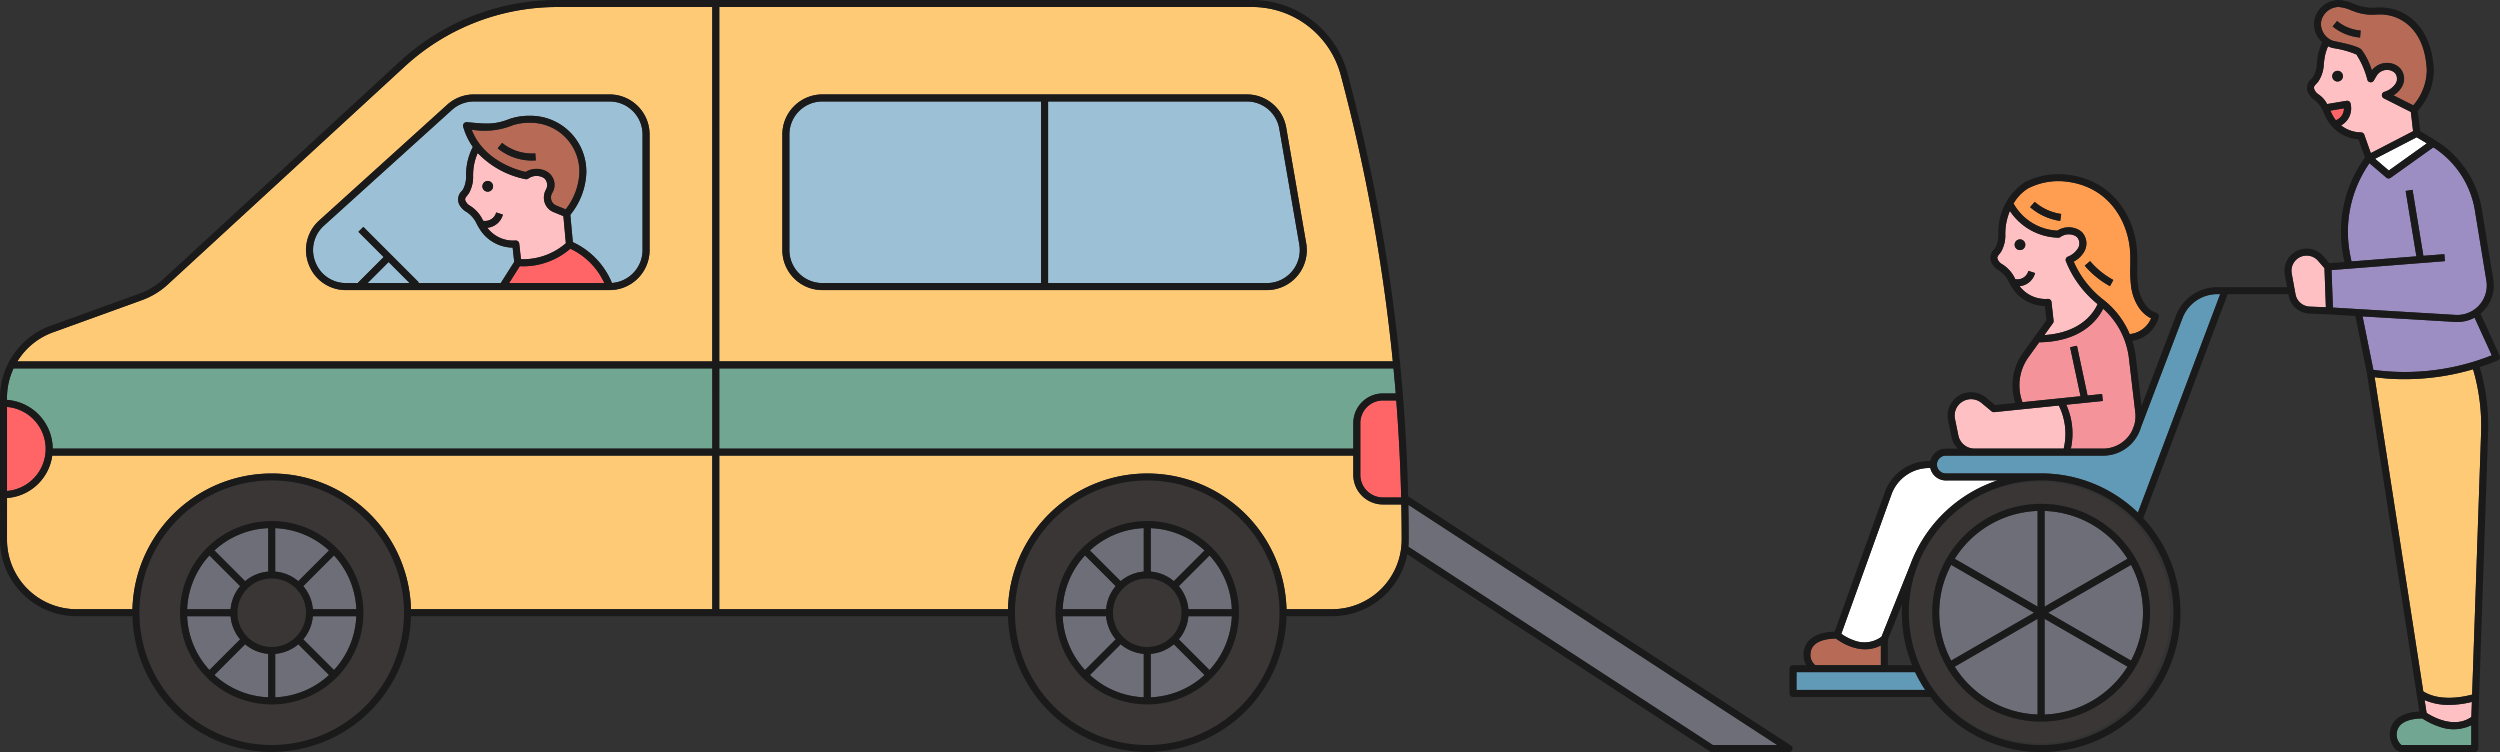 <svg id="グループ_32" data-name="グループ 32" xmlns="http://www.w3.org/2000/svg" xmlns:xlink="http://www.w3.org/1999/xlink" width="404.911" height="121.803" viewBox="0 0 404.911 121.803">
  <rect x="0" y="0" width="404.911" height="121.803" fill="#333333" stroke="none"/>
  <defs>
    <clipPath id="clip-path">
      <rect id="長方形_94" data-name="長方形 94" width="404.911" height="121.803" fill="none"/>
    </clipPath>
  </defs>
  <g id="グループ_31" data-name="グループ 31" clip-path="url(#clip-path)">
    <path id="パス_162" data-name="パス 162" d="M941.524,1025.533v15.506l-13.426-7.751a16.506,16.506,0,0,1,13.426-7.755" transform="translate(-611.502 -942.782)" fill="#6d6e77"/>
    <path id="パス_163" data-name="パス 163" d="M1167.909,1349.155h4.984a22.581,22.581,0,0,0,1.635,2.883h-20.852v-2.883h14.234Z" transform="translate(-862.707 -1240.291)" fill="#619ab6"/>
    <path id="パス_164" data-name="パス 164" d="M656.813,978.394l.452-1.127a21.164,21.164,0,1,1-.452,1.127m20.126,25A17.638,17.638,0,1,0,659.3,985.753a17.658,17.658,0,0,0,17.638,17.638" transform="translate(-346.35 -886.513)" fill="#3a3636"/>
    <path id="パス_165" data-name="パス 165" d="M937.07,1149.305a16.463,16.463,0,0,1,0-15.506l13.429,7.753Z" transform="translate(-621.044 -1042.312)" fill="#6d6e77"/>
    <path id="パス_166" data-name="パス 166" d="M749.871,639.311a5.241,5.241,0,0,1-4.729,2.973h-5.223a11.387,11.387,0,0,0-.743-7.108l5.918-.607-.116-1.129-2.354.242-1.717-8.052-1.11.237,1.692,7.932-9.407.965a7.814,7.814,0,0,1,.98-7.3l1.727-2.4c6.976-.1,9.558-3.791,10.363-5.441a12.765,12.765,0,0,1,4.168,7.987l1.036,8.81a5.246,5.246,0,0,1-.17,2.062Z" transform="translate(-404.514 -569.624)" fill="#f5939a"/>
    <path id="パス_167" data-name="パス 167" d="M714.9,383.021l-.227-.18A15.839,15.839,0,0,1,710,376.775a4.117,4.117,0,0,0,1.725-1.651,2.674,2.674,0,0,0-.348-3.081,2.647,2.647,0,0,0-.749-.512,3.411,3.411,0,0,0-3.265.223,8.56,8.56,0,0,1-7.1-4.388,6.95,6.95,0,0,1,2.348-2.45,10.844,10.844,0,0,1,5.56-1.161c7.336.537,10.475,6.242,10.934,10.968a25.506,25.506,0,0,1,.065,2.735,21.848,21.848,0,0,0,.143,3.45c.278,1.889,1.271,4.126,3.227,5.051a4.2,4.2,0,0,1-3.467,2.558,13.877,13.877,0,0,0-4.177-5.5M703.692,367.1l-.747.854a9.47,9.47,0,0,0,4.879,2.229l.156-1.124a8.323,8.323,0,0,1-4.288-1.959m8.97,9.592-.865.734a14.278,14.278,0,0,0,4.084,3.318l.542-1a13.149,13.149,0,0,1-3.761-3.056" transform="translate(-374.139 -334.403)" fill="#ff9e51"/>
    <path id="パス_168" data-name="パス 168" d="M729.97,1133.8a16.463,16.463,0,0,1,0,15.506l-13.429-7.753Z" transform="translate(-384.817 -1042.311)" fill="#6d6e77"/>
    <path id="パス_169" data-name="パス 169" d="M578.515,619.432q-.306,0-.609.008v-.008H563.081a1.441,1.441,0,1,1,0-2.883h25.473a6.371,6.371,0,0,0,5.775-3.667h0l0-.007a6.394,6.394,0,0,0,.341-.9l6.747-17.723a6.027,6.027,0,0,1,5.6-3.862h.5L594.19,625.783a22.485,22.485,0,0,0-15.675-6.351" transform="translate(-247.925 -542.755)" fill="#619ab6"/>
    <path id="パス_170" data-name="パス 170" d="M761.074,1033.288l-13.426,7.751v-15.506a16.506,16.506,0,0,1,13.426,7.755" transform="translate(-416.491 -942.782)" fill="#6d6e77"/>
    <path id="パス_171" data-name="パス 171" d="M941.524,1257.566a16.506,16.506,0,0,1-13.426-7.755l13.426-7.752Z" transform="translate(-611.502 -1141.837)" fill="#6d6e77"/>
    <path id="パス_172" data-name="パス 172" d="M747.649,1257.568v-15.506l13.426,7.751a16.506,16.506,0,0,1-13.426,7.755" transform="translate(-416.492 -1141.839)" fill="#6d6e77"/>
    <path id="パス_173" data-name="パス 173" d="M817.6,427.7a.574.574,0,0,0,.35-.111,2.29,2.29,0,0,1,2.277-.225,1.525,1.525,0,0,1,.43.289,1.543,1.543,0,0,1,.144,1.75,3.381,3.381,0,0,1-1.675,1.383.568.568,0,0,0-.3.73,16.973,16.973,0,0,0,5.13,6.943c-.484,1.134-2.471,4.633-8.621,5.022l1.389-1.933a.567.567,0,0,0,.1-.394l-.338-3.029a.568.568,0,0,0-.611-.5,5.243,5.243,0,0,1-4.555-2.061,2.877,2.877,0,0,0,2.509-2.128l-1.08-.349a1.844,1.844,0,0,1-2.132,1.341,5.523,5.523,0,0,0-2.056-2.384,1.745,1.745,0,0,1-.6-.5c-.406-.578-.266-.753.105-1.221.085-.107.173-.217.256-.339a5.4,5.4,0,0,0,.679-2.943c.008-.231.016-.462.031-.688a9.705,9.705,0,0,1,.715-2.973,9.7,9.7,0,0,0,7.848,4.33m-7.071,1.059a.863.863,0,1,0,.941-.776.863.863,0,0,0-.941.776" transform="translate(-484.223 -389.21)" fill="#ffc0c3"/>
    <path id="パス_174" data-name="パス 174" d="M146.836,278.954l6.744-3.488,1.641.992-6.163,4.4Z" transform="translate(237.841 -253.238)" fill="#fff"/>
    <path id="パス_175" data-name="パス 175" d="M890.014,809.241H875.56a2.672,2.672,0,0,1-2.609-2.129l-.549-2.684a2.662,2.662,0,0,1,4.314-2.578l1.621,1.352a.569.569,0,0,0,.421.129l10.462-1.074a10.3,10.3,0,0,1,.793,6.984" transform="translate(-555.768 -736.581)" fill="#ffc0c3"/>
    <path id="パス_176" data-name="パス 176" d="M53.645,741.184a32.487,32.487,0,0,1,1.3,10.284l-1.45,42.407c-1.414.381-5.238,1.17-7.914-.521L37.7,742.465a33.929,33.929,0,0,0,4.819.323,39.445,39.445,0,0,0,11.129-1.6" transform="translate(346.906 -681.377)" fill="#ffca75"/>
    <path id="パス_177" data-name="パス 177" d="M31.806,635.971a5.874,5.874,0,0,0,2.79-.7l2.792,6.1a38.035,38.035,0,0,1-19.182,2.359l-1.749-8.662,14.989.895q.18.011.359.011" transform="translate(366.195 -583.821)" fill="#9c8ec3"/>
    <path id="パス_178" data-name="パス 178" d="M64.528,1443.414a6.6,6.6,0,0,0,5.116-.251v3.207H58.334a2.141,2.141,0,0,1-.759-1.952c.13-1.487,1.594-2.32,4.13-2.355a11.425,11.425,0,0,0,2.822,1.351" transform="translate(330.622 -1325.702)" fill="#71a792"/>
    <path id="パス_179" data-name="パス 179" d="M1033.941,941.439a22.679,22.679,0,0,0-13.584,12.342l-.005,0-.065.163q-.247.57-.463,1.156l-4.67,11.651a4.607,4.607,0,0,1-4.488.584,8.151,8.151,0,0,1-2.019-1.052l8.125-22.574a6.485,6.485,0,0,1,6.086-4.278h.205a2.579,2.579,0,0,0,2.511,2.009Z" transform="translate(-710.419 -863.627)" fill="#fff"/>
    <path id="パス_180" data-name="パス 180" d="M350.377,513.655a2.469,2.469,0,0,1,3.427.277l1.035,1.193.23,6.329-2.606-.1a2.442,2.442,0,0,1-2.317-2.012l-.613-3.353a2.46,2.46,0,0,1,.844-2.328" transform="translate(21.641 -471.689)" fill="#ffc0c3"/>
    <path id="パス_181" data-name="パス 181" d="M1254.122,1282.829v3.2h-10.629a2.141,2.141,0,0,1-.759-1.951c.129-1.484,1.587-2.316,4.112-2.355.783.591,4.067,2.806,7.276,1.107" transform="translate(-949.488 -1178.299)" fill="#b76a55"/>
    <path id="パス_182" data-name="パス 182" d="M56.731,1407.231l-.322-2.079a9.5,9.5,0,0,0,3.948.778,15.635,15.635,0,0,0,3.707-.477l-.083,2.441c-2.815,1.985-6.4-.109-7.25-.663" transform="translate(336.295 -1291.769)" fill="#ffc0c3"/>
    <path id="パス_183" data-name="パス 183" d="M158.572,28.374a3.8,3.8,0,0,0,1.256-1.2,2.482,2.482,0,0,0-.81-3.668c-.077-.044-.154-.083-.233-.12a3.1,3.1,0,0,0-3.709.948,11.231,11.231,0,0,0-1.637-3.317c-.136-.161-.551-.652-4.351-1.4a2.58,2.58,0,0,1-1.005-.441,2.944,2.944,0,0,1-1.241-2.614,2.935,2.935,0,0,1,2.8-2.5h.059a6.263,6.263,0,0,1,2.019.532c.324.124.659.251,1,.357a8.15,8.15,0,0,0,2.961.342q.329-.022.646-.022a6.986,6.986,0,0,1,2.893.574c2.025.914,4.5,3.12,4.76,8.441a8.806,8.806,0,0,1-2.189,5.7Zm-9.128-12.036-.722.876a8.037,8.037,0,0,0,4.451,1.795l.088-1.131a6.894,6.894,0,0,1-3.817-1.539" transform="translate(229.078 -12.933)" fill="#b76a55"/>
    <path id="パス_184" data-name="パス 184" d="M314.092,219.432a4.892,4.892,0,0,1-.359-.512,10.663,10.663,0,0,1-.534-1.048l2.2-.37a2.031,2.031,0,0,1-1.309,1.929" transform="translate(64.237 -199.953)" fill="#ff6566"/>
    <path id="パス_185" data-name="パス 185" d="M176.134,95.1a7.474,7.474,0,0,1,.608-2.163,3.615,3.615,0,0,0,.882.3,15.211,15.211,0,0,1,3.714,1.03,13.937,13.937,0,0,1,1.767,4.076.567.567,0,0,0,1.037.144l.428-.725a1.976,1.976,0,0,1,2.489-.843c.051.024.1.05.151.078a1.355,1.355,0,0,1,.411,2.077,3.38,3.38,0,0,1-1.779,1.246.567.567,0,0,0-.072,1.044l4.378,2.208.362,3.119-6.849,3.543-1.058-2.976a.567.567,0,0,0-.535-.377h-.022a5.224,5.224,0,0,1-3.2-1.131,3.161,3.161,0,0,0,1.543-3.515.567.567,0,0,0-.654-.469l-3.15.529a4.277,4.277,0,0,0-1.374-1.556,1.747,1.747,0,0,1-.556-.548c-.359-.608-.206-.772.2-1.208.093-.1.189-.2.282-.318a5.4,5.4,0,0,0,.909-2.881c.026-.23.052-.459.086-.683m2,3.525a.863.863,0,1,0-.7-1,.863.863,0,0,0,.7,1" transform="translate(200.324 -85.441)" fill="#ffc0c3"/>
    <path id="パス_186" data-name="パス 186" d="M44.818,313.049l-3.4.267-1.753-10.687-1.12.184L40.283,313.4l-10.51.825-.2-.973a19.431,19.431,0,0,1,3.108-14.942l2.73,2.34a.568.568,0,0,0,.7.031l6.915-4.939a15,15,0,0,1,6.733,10.23l1.86,11.376a4.774,4.774,0,0,1-5,5.536L26.764,321.7l-.221-6.082,18.364-1.441Z" transform="translate(351.084 -271.883)" fill="#9c8ec3"/>
    <path id="パス_187" data-name="パス 187" d="M316.332,142.22a.863.863,0,1,1-1,.7.863.863,0,0,1,1-.7" transform="translate(62.422 -130.732)" fill="#1a1a1a"/>
    <path id="パス_188" data-name="パス 188" d="M279.736,43.075l.722-.876a6.894,6.894,0,0,0,3.817,1.539l-.088,1.131a8.038,8.038,0,0,1-4.451-1.795" transform="translate(98.064 -38.794)" fill="#1a1a1a"/>
    <path id="パス_189" data-name="パス 189" d="M720.116,1011.291a17.638,17.638,0,1,1-17.638,17.638,17.658,17.658,0,0,1,17.638-17.638m16.5,17.638a16.4,16.4,0,0,0-1.94-7.753l-13.429,7.753,13.429,7.753a16.4,16.4,0,0,0,1.94-7.753m-15.936,16.489a16.506,16.506,0,0,0,13.426-7.755l-13.426-7.751Zm0-17.472,13.426-7.751a16.506,16.506,0,0,0-13.426-7.755Zm-1.135,17.472v-15.506l-13.426,7.751a16.506,16.506,0,0,0,13.426,7.755m-15.936-16.489a16.4,16.4,0,0,0,1.94,7.753l13.429-7.753-13.429-7.753a16.4,16.4,0,0,0-1.94,7.753m15.936-.983V1012.44a16.506,16.506,0,0,0-13.426,7.755Z" transform="translate(-389.527 -929.689)" fill="#1a1a1a"/>
    <path id="パス_190" data-name="パス 190" d="M0,112.316V108.3a.567.567,0,0,1,.567-.567H2.7a3.546,3.546,0,0,1-.008-3.382c.52-.9,1.747-1.962,4.62-2.052l8.134-22.6A7.623,7.623,0,0,1,22.6,74.669h.205a2.58,2.58,0,0,1,2.511-2.009H27.26a3.78,3.78,0,0,1-1.022-1.9l-.549-2.684A3.8,3.8,0,0,1,31.842,64.4l1.438,1.2,3.3-.339a8.944,8.944,0,0,1,1.215-8.078l3.828-5.326-.255-2.29A6.414,6.414,0,0,1,36.3,46.957a12.183,12.183,0,0,1-.715-1.164,4.633,4.633,0,0,0-1.628-1.969,2.864,2.864,0,0,1-.978-.844,1.876,1.876,0,0,1,.146-2.579c.071-.089.142-.178.206-.271a4.432,4.432,0,0,0,.483-2.345c.008-.244.017-.488.033-.727a9.625,9.625,0,0,1,4.208-7.517,11.894,11.894,0,0,1,6.172-1.323h.036c8.054.58,11.5,6.822,12,11.992a26.338,26.338,0,0,1,.071,2.858,20.715,20.715,0,0,0,.131,3.271c.252,1.71,1.163,3.748,2.967,4.341a.567.567,0,0,1,.377.662,5.183,5.183,0,0,1-4.3,3.858,13.653,13.653,0,0,1,.585,2.652l.927,7.884L62.6,51.1a7.168,7.168,0,0,1,6.663-4.593H80.591L80.224,44.5a3.591,3.591,0,0,1,6.244-3l.979,1.128,2.436-.191-.169-.837A20.565,20.565,0,0,1,93.2,25.508l-1.046-2.942a6.411,6.411,0,0,1-4.987-3.009,12.22,12.22,0,0,1-.62-1.217,4.635,4.635,0,0,0-1.468-2.091,2.864,2.864,0,0,1-.908-.918,1.876,1.876,0,0,1,.349-2.559c.078-.083.156-.166.226-.254a4.43,4.43,0,0,0,.667-2.3c.028-.243.055-.485.091-.722a8.475,8.475,0,0,1,.78-2.64,4.022,4.022,0,0,1-1.323-3.347A4.062,4.062,0,0,1,88.97,0a7.194,7.194,0,0,1,2.4.606c.321.122.624.238.931.333a7.015,7.015,0,0,0,2.55.294,8.445,8.445,0,0,1,4.083.649c3.271,1.476,5.2,4.821,5.427,9.419a9.973,9.973,0,0,1-2.595,6.657l.38,3.277,2.414,1.458h0a16.143,16.143,0,0,1,7.576,11.218l1.86,11.376a5.88,5.88,0,0,1-1.445,4.912,5.976,5.976,0,0,1-.636.606l3.114,6.8a.567.567,0,0,1-.294.758c-.989.421-1.968.783-2.932,1.1A33.623,33.623,0,0,1,113.15,70.13l-1.583,46.3v4.8a.567.567,0,0,1-.567.567H99.122a1.763,1.763,0,0,1-1.413-1.035,3.561,3.561,0,0,1-.061-3.482c.5-.873,1.672-1.9,4.363-2.043L93.529,60.5l-1.882-9.322-4.21-.251-3.213-.129a3.57,3.57,0,0,1-3.388-2.943L80.8,47.64H70.971L57.306,83.924A22.552,22.552,0,1,1,22.8,112.883H.567A.567.567,0,0,1,0,112.316M88.137,18.968a4.873,4.873,0,0,0,.359.512A2.031,2.031,0,0,0,89.8,17.551l-2.2.37a10.619,10.619,0,0,0,.534,1.048M85.63,13.228c-.092.115-.189.218-.282.318-.407.437-.56.6-.2,1.208a1.748,1.748,0,0,0,.556.548,4.276,4.276,0,0,1,1.374,1.556l3.15-.529a.568.568,0,0,1,.654.469,3.161,3.161,0,0,1-1.543,3.515,5.225,5.225,0,0,0,3.2,1.131h.022a.567.567,0,0,1,.535.377L94.151,24.8,101,21.254l-.362-3.119-4.378-2.208a.567.567,0,0,1,.072-1.043,3.38,3.38,0,0,0,1.779-1.246,1.544,1.544,0,0,0-.006-1.755,1.532,1.532,0,0,0-.405-.321c-.049-.028-.1-.054-.151-.078a1.975,1.975,0,0,0-2.489.843l-.428.725a.567.567,0,0,1-1.037-.144,13.937,13.937,0,0,0-1.767-4.076A15.211,15.211,0,0,0,88.114,7.8a3.618,3.618,0,0,1-.882-.3,7.471,7.471,0,0,0-.608,2.163c-.033.224-.059.453-.086.683a5.4,5.4,0,0,1-.908,2.881m17.592-1.868c-.264-5.321-2.735-7.527-4.76-8.441a6.985,6.985,0,0,0-2.893-.574q-.317,0-.647.022a8.152,8.152,0,0,1-2.961-.342c-.343-.106-.678-.233-1-.357a6.261,6.261,0,0,0-2.019-.532h-.059a2.935,2.935,0,0,0-2.8,2.5,2.944,2.944,0,0,0,1.241,2.614,2.58,2.58,0,0,0,1.005.441c3.8.746,4.215,1.236,4.351,1.4A11.234,11.234,0,0,1,94.321,11.4a3.105,3.105,0,0,1,3.709-.948c.079.037.156.076.233.12a2.655,2.655,0,0,1,.705.569,2.674,2.674,0,0,1,.1,3.1,3.8,3.8,0,0,1-1.256,1.2l3.217,1.622a8.806,8.806,0,0,0,2.189-5.7m-1.635,10.869-6.744,3.488,2.223,1.905,6.163-4.4Zm8.938,91.457a15.628,15.628,0,0,1-3.707.477,9.5,9.5,0,0,1-3.948-.778l.322,2.079c.849.554,4.434,2.648,7.25.663Zm-12.162,5.032a2.14,2.14,0,0,0,.759,1.952h11.31v-3.207a6.6,6.6,0,0,1-5.116.251,11.427,11.427,0,0,1-2.822-1.351c-2.537.035-4,.868-4.13,2.355m4.289-6.74c2.676,1.69,6.5.9,7.914.521l1.45-42.407a32.484,32.484,0,0,0-1.3-10.284,39.444,39.444,0,0,1-11.129,1.6,33.914,33.914,0,0,1-4.819-.323ZM94.568,59.906a38.036,38.036,0,0,0,19.182-2.359l-2.793-6.1a5.874,5.874,0,0,1-2.79.7q-.179,0-.359-.011l-14.989-.895ZM88.014,49.821l19.862,1.186a4.774,4.774,0,0,0,5-5.536l-1.86-11.376a15.005,15.005,0,0,0-6.733-10.23L97.364,28.8a.567.567,0,0,1-.7-.031l-2.731-2.34a19.431,19.431,0,0,0-3.108,14.942l.2.973,10.51-.825L99.795,30.93l1.12-.184,1.753,10.687,3.4-.267.089,1.131L87.793,43.739ZM81.34,44.294l.613,3.353A2.442,2.442,0,0,0,84.27,49.66l2.606.1-.23-6.329-1.035-1.193a2.456,2.456,0,0,0-4.271,2.051M3.413,105.779a2.14,2.14,0,0,0,.759,1.951H14.8v-3.2c-3.209,1.7-6.493-.515-7.276-1.107-2.525.039-3.983.871-4.112,2.355M22.81,75.8H22.6a6.485,6.485,0,0,0-6.086,4.278L8.394,102.656a8.154,8.154,0,0,0,2.019,1.052,4.607,4.607,0,0,0,4.488-.585l4.67-11.651q.216-.586.463-1.156l.065-.163.005,0A22.679,22.679,0,0,1,33.689,77.813H25.321A2.579,2.579,0,0,1,22.81,75.8M18.237,97.851l-2.3,5.742v4.138h3.917a22.439,22.439,0,0,1-1.659-8.49c0-.467.016-.93.044-1.39m14.92-31.1a.569.569,0,0,1-.421-.129l-1.621-1.352A2.663,2.663,0,0,0,26.8,67.848l.549,2.684a2.672,2.672,0,0,0,2.608,2.129H44.412a10.3,10.3,0,0,0-.793-6.984Zm1.826-29.614c-.016.226-.023.457-.031.688a5.4,5.4,0,0,1-.679,2.943c-.083.122-.171.232-.256.339-.372.468-.511.643-.105,1.221a1.745,1.745,0,0,0,.6.5,5.523,5.523,0,0,1,2.056,2.385A1.844,1.844,0,0,0,38.7,43.874l1.08.349a2.877,2.877,0,0,1-2.509,2.128,5.244,5.244,0,0,0,4.555,2.062.568.568,0,0,1,.611.5l.338,3.029a.567.567,0,0,1-.1.394L41.28,54.272c6.15-.389,8.137-3.888,8.621-5.022a16.971,16.971,0,0,1-5.13-6.943.568.568,0,0,1,.3-.73,3.381,3.381,0,0,0,1.675-1.383,1.543,1.543,0,0,0-.144-1.75,1.524,1.524,0,0,0-.43-.289,2.29,2.29,0,0,0-2.277.225.575.575,0,0,1-.35.111,9.694,9.694,0,0,1-7.848-4.33,9.7,9.7,0,0,0-.716,2.973M58.572,51.557c-1.957-.925-2.949-3.162-3.227-5.051a21.854,21.854,0,0,1-.143-3.45,25.5,25.5,0,0,0-.065-2.735C54.678,35.6,51.538,29.89,44.2,29.353a10.844,10.844,0,0,0-5.56,1.161,6.949,6.949,0,0,0-2.348,2.45,8.56,8.56,0,0,0,7.1,4.388,3.411,3.411,0,0,1,3.265-.223,2.647,2.647,0,0,1,.749.512,2.674,2.674,0,0,1,.348,3.081,4.117,4.117,0,0,1-1.725,1.651A15.841,15.841,0,0,0,50.7,48.438l.227.18a13.876,13.876,0,0,1,4.177,5.5,4.2,4.2,0,0,0,3.467-2.558M56.009,66.8l-1.036-8.81A12.765,12.765,0,0,0,50.8,50c-.805,1.649-3.387,5.338-10.363,5.441l-1.727,2.4a7.814,7.814,0,0,0-.98,7.3l9.407-.965L45.45,56.243l1.11-.237,1.717,8.052,2.354-.242.116,1.129-5.919.607a11.385,11.385,0,0,1,.743,7.108h5.223a5.241,5.241,0,0,0,4.729-2.972l.316-.83a5.248,5.248,0,0,0,.17-2.062M69.758,47.64h-.5a6.027,6.027,0,0,0-5.6,3.862L56.914,69.225a6.4,6.4,0,0,1-.341.9l0,.007h0A6.371,6.371,0,0,1,50.794,73.8H25.321a1.441,1.441,0,1,0,0,2.883H40.146v.008q.3-.008.609-.008a22.485,22.485,0,0,1,15.675,6.351Zm-29,73.029A21.428,21.428,0,1,0,21.081,90.755l-.452,1.127a21.431,21.431,0,0,0,20.126,28.787M1.134,111.748H21.986a22.57,22.57,0,0,1-1.635-2.883H1.134Z" transform="translate(289.834 -0.001)" fill="#1a1a1a"/>
    <path id="パス_191" data-name="パス 191" d="M954.5,481.428a.863.863,0,1,1-.776-.941.863.863,0,0,1,.776.941" transform="translate(-626.472 -441.712)" fill="#1a1a1a"/>
    <path id="パス_192" data-name="パス 192" d="M880.774,406.1l.747-.854a8.323,8.323,0,0,0,4.288,1.959l-.156,1.124a9.469,9.469,0,0,1-4.879-2.229" transform="translate(-551.969 -372.549)" fill="#1a1a1a"/>
    <path id="パス_193" data-name="パス 193" d="M776.148,524.861l.865-.734a13.151,13.151,0,0,0,3.761,3.056l-.542,1a14.279,14.279,0,0,1-4.084-3.318" transform="translate(-438.491 -481.835)" fill="#1a1a1a"/>
    <path id="パス_194" data-name="パス 194" d="M2731,1294.75v7.04a13.661,13.661,0,0,1-8.716-3.616l4.976-4.976a6.655,6.655,0,0,0,3.74,1.552" transform="translate(-2545.757 -1188.849)" fill="#6d6e77"/>
    <path id="パス_195" data-name="パス 195" d="M2449.789,226.807a5.341,5.341,0,0,1-5.264,6.251H2409.1V203.641h32.188a5.33,5.33,0,0,1,5.263,4.432Z" transform="translate(-2239.349 -187.209)" fill="#9cc0d5"/>
    <path id="パス_196" data-name="パス 196" d="M2646.453,1166.631a5.552,5.552,0,1,1,5.552,5.552,5.558,5.558,0,0,1-5.552-5.552" transform="translate(-2466.19 -1067.391)" fill="#3a3636"/>
    <path id="パス_197" data-name="パス 197" d="M2608.928,1298.174a13.661,13.661,0,0,1-8.716,3.616v-7.04a6.657,6.657,0,0,0,3.74-1.552Z" transform="translate(-2413.83 -1188.849)" fill="#6d6e77"/>
    <path id="パス_198" data-name="パス 198" d="M2787.164,1119.813a6.654,6.654,0,0,0-1.552,3.739h-7.04a13.66,13.66,0,0,1,3.615-8.716Z" transform="translate(-2606.458 -1024.88)" fill="#6d6e77"/>
    <path id="パス_199" data-name="パス 199" d="M2547.011,1236.913h7.04a13.66,13.66,0,0,1-3.615,8.716l-4.976-4.976a6.657,6.657,0,0,0,1.552-3.739" transform="translate(-2354.536 -1137.105)" fill="#6d6e77"/>
    <path id="パス_200" data-name="パス 200" d="M2471.126,964.325a21.428,21.428,0,1,1-21.428,21.428,21.452,21.452,0,0,1,21.428-21.428m0,36.278a14.85,14.85,0,1,0-14.85-14.85,14.867,14.867,0,0,0,14.85,14.85" transform="translate(-2285.312 -886.513)" fill="#3a3636"/>
    <path id="パス_201" data-name="パス 201" d="M2928.386,227.716V208.982a5.347,5.347,0,0,1,5.341-5.341h35.427v29.417h-35.427a5.347,5.347,0,0,1-5.341-5.341" transform="translate(-2800.537 -187.209)" fill="#9cc0d5"/>
    <path id="パス_202" data-name="パス 202" d="M2326.06,743.5h-2.072a4.8,4.8,0,0,0-4.8,4.8v4.138H2216.5V739.437h109.2q.193,2.028.361,4.059" transform="translate(-2100 -679.771)" fill="#71a792"/>
    <path id="パス_203" data-name="パス 203" d="M2307.245,917.648a4.8,4.8,0,0,0,4.8,4.8h2.978q.056,2.853.058,5.709a11.271,11.271,0,0,1-11.259,11.259h-7.4a22.563,22.563,0,0,0-45.111,0h-46.761V914.534h102.693Z" transform="translate(-2088.054 -840.74)" fill="#ffca75"/>
    <path id="パス_204" data-name="パス 204" d="M2787.164,1240.651l-4.976,4.976a13.66,13.66,0,0,1-3.615-8.716h7.04a6.655,6.655,0,0,0,1.552,3.74" transform="translate(-2606.458 -1137.104)" fill="#6d6e77"/>
    <path id="パス_205" data-name="パス 205" d="M2600.212,1067.126v-7.04a13.661,13.661,0,0,1,8.716,3.616l-4.976,4.976a6.657,6.657,0,0,0-3.74-1.551" transform="translate(-2413.83 -974.547)" fill="#6d6e77"/>
    <path id="パス_206" data-name="パス 206" d="M2722.288,1063.7a13.661,13.661,0,0,1,8.716-3.616v7.04a6.655,6.655,0,0,0-3.74,1.551Z" transform="translate(-2545.757 -974.547)" fill="#6d6e77"/>
    <path id="パス_207" data-name="パス 207" d="M2205.561,815.851v-8.386a3.667,3.667,0,0,1,3.663-3.662h2.16q.608,7.841.794,15.711h-2.954a3.667,3.667,0,0,1-3.663-3.663" transform="translate(-1985.236 -738.943)" fill="#ff6566"/>
    <path id="パス_208" data-name="パス 208" d="M1510.522,1052.169H1500.1l-49.321-32.119c.034-.374.054-.752.054-1.135q0-2.828-.057-5.653Z" transform="translate(-1222.676 -931.501)" fill="#6d6e77"/>
    <path id="パス_209" data-name="パス 209" d="M2545.461,1119.814l4.976-4.976a13.662,13.662,0,0,1,3.615,8.716h-7.04a6.654,6.654,0,0,0-1.552-3.739" transform="translate(-2354.538 -1024.881)" fill="#6d6e77"/>
    <path id="パス_210" data-name="パス 210" d="M3806.791,502.069a11.667,11.667,0,0,0,8.127-2.834,11.354,11.354,0,0,1,5.512,5.565H3805c.658-1.041,1.405-2.216,1.733-2.731h.057" transform="translate(-3722.549 -458.951)" fill="#ff6566"/>
    <path id="パス_211" data-name="パス 211" d="M2322.99,25.088a292,292,0,0,1,8.433,46.376H2222.332v-57.4h86.313a14.866,14.866,0,0,1,14.345,11.02m-83.966,3.142a6.483,6.483,0,0,0-6.476,6.476V53.44a6.483,6.483,0,0,0,6.476,6.476h71.986a6.476,6.476,0,0,0,6.382-7.579L2314.155,33.6a6.463,6.463,0,0,0-6.382-5.373Z" transform="translate(-2105.834 -12.933)" fill="#ffca75"/>
    <path id="パス_212" data-name="パス 212" d="M3885.07,318.132a5.525,5.525,0,0,0-2.056-2.385,1.742,1.742,0,0,1-.6-.5c-.406-.578-.267-.753.1-1.221.085-.107.173-.217.256-.339a5.4,5.4,0,0,0,.679-2.943c.008-.231.016-.462.031-.688a8.618,8.618,0,0,1,.723-2.889,14.614,14.614,0,0,0,7.76,4.238.568.568,0,0,0,.43-.1,2.29,2.29,0,0,1,2.277-.225,1.523,1.523,0,0,1,.43.289,1.543,1.543,0,0,1,.144,1.75,2.637,2.637,0,0,0-.176,2.143,2.475,2.475,0,0,0,1.409,1.471l1.6.656.4,4.391a10.573,10.573,0,0,1-7.271,2.589l-.282-2.528a.567.567,0,0,0-.611-.5,5.243,5.243,0,0,1-4.555-2.062,2.878,2.878,0,0,0,2.509-2.128l-1.08-.349a1.843,1.843,0,0,1-2.132,1.341m.851-6.439a.863.863,0,1,0,.776.941.863.863,0,0,0-.776-.941" transform="translate(-3806.837 -282.38)" fill="#ffc0c3"/>
    <path id="パス_213" data-name="パス 213" d="M3702.587,752.431H3595.757a7.975,7.975,0,0,0-7.4-7.889v-.351a11.209,11.209,0,0,1,1.062-4.754h113.167Z" transform="translate(-3587.224 -679.771)" fill="#71a792"/>
    <path id="パス_214" data-name="パス 214" d="M4932.616,823.613a6.839,6.839,0,0,1-6.264,6.806V816.807a6.839,6.839,0,0,1,6.264,6.806" transform="translate(-4925.217 -750.898)" fill="#ff6566"/>
    <path id="パス_215" data-name="パス 215" d="M3594.112,66.767l14.437-5.225a12.325,12.325,0,0,0,4.173-2.533l38.36-35.289a36.458,36.458,0,0,1,24.747-9.651h25.085v57.4H3588.358a11.261,11.261,0,0,1,5.754-4.7m41.444-11a6.352,6.352,0,0,0,6.043,4.149h42.684a6.483,6.483,0,0,0,6.476-6.476V34.706a6.483,6.483,0,0,0-6.476-6.476h-21.967a6.465,6.465,0,0,0-4.344,1.673l-20.717,18.734a6.352,6.352,0,0,0-1.7,7.13" transform="translate(-3585.55 -12.933)" fill="#ffca75"/>
    <path id="パス_216" data-name="パス 216" d="M3595.682,914.534h106.9v24.878h-48.8a22.563,22.563,0,0,0-45.111,0h-9.06a11.271,11.271,0,0,1-11.259-11.258V921.4a7.979,7.979,0,0,0,7.324-6.865" transform="translate(-3587.223 -840.74)" fill="#ffca75"/>
    <path id="パス_217" data-name="パス 217" d="M3730.035,223.755l20.717-18.734a5.331,5.331,0,0,1,3.583-1.38H3776.3a5.348,5.348,0,0,1,5.341,5.341v18.734a5.347,5.347,0,0,1-4.963,5.326,12.492,12.492,0,0,0-6.333-6.615l-.406-4.427a11.458,11.458,0,0,0,2.588-6.713,9.033,9.033,0,0,0-9.035-9.321h-.035a9.839,9.839,0,0,0-3.274.481c-2.421.964-3.777.843-6.237.622l-.764-.067a.567.567,0,0,0-.594.721,10.767,10.767,0,0,0,1.568,3.286,9.778,9.778,0,0,0-1.072,3.8c-.016.239-.025.483-.033.727a4.43,4.43,0,0,1-.483,2.345c-.063.093-.134.182-.206.271a1.876,1.876,0,0,0-.146,2.578,2.856,2.856,0,0,0,.979.844,4.638,4.638,0,0,1,1.627,1.969,12.206,12.206,0,0,0,.714,1.164,6.414,6.414,0,0,0,5.063,2.607l.257,2.308c-.34.535-1.416,2.226-2.18,3.438h-13.4l.123-.122-8.981-8.981-.8.8,4.089,4.089-4.167,4.167.045.045h-1.964a5.341,5.341,0,0,1-3.583-9.3" transform="translate(-3677.569 -187.209)" fill="#9cc0d5"/>
    <path id="パス_218" data-name="パス 218" d="M4202.633,529.358h-6.818l3.409-3.409Z" transform="translate(-4136.286 -483.509)" fill="#9cc0d5"/>
    <path id="パス_219" data-name="パス 219" d="M3861.929,246.9a8.82,8.82,0,0,1,2.841-.4h.029a7.9,7.9,0,0,1,7.919,8.187,10.334,10.334,0,0,1-2.215,5.845l-1.531-.626a1.355,1.355,0,0,1-.771-.8,1.49,1.49,0,0,1,.1-1.2l-.488-.291.5.264a2.481,2.481,0,0,0-1.1-3.592,3.413,3.413,0,0,0-3.218.193c-1.168-.256-6.776-1.739-8.729-6.862a12.18,12.18,0,0,0,6.659-.707m3.121,5.7q.313,0,.627-.023l-.084-1.132a7.658,7.658,0,0,1-5.375-1.7l-.721.877a8.81,8.81,0,0,0,5.553,1.982" transform="translate(-3778.893 -226.606)" fill="#b76a55"/>
    <path id="パス_220" data-name="パス 220" d="M4304.4,1236.913h7.04a13.661,13.661,0,0,1-3.615,8.716l-4.977-4.976a6.656,6.656,0,0,0,1.552-3.739" transform="translate(-4253.732 -1137.105)" fill="#6d6e77"/>
    <path id="パス_221" data-name="パス 221" d="M4302.852,1119.813l4.977-4.976a13.661,13.661,0,0,1,3.615,8.716h-7.04a6.656,6.656,0,0,0-1.552-3.739" transform="translate(-4253.733 -1024.88)" fill="#6d6e77"/>
    <path id="パス_222" data-name="パス 222" d="M4357.6,1067.126v-7.04a13.661,13.661,0,0,1,8.715,3.616l-4.977,4.976a6.654,6.654,0,0,0-3.739-1.551" transform="translate(-4313.026 -974.547)" fill="#6d6e77"/>
    <path id="パス_223" data-name="パス 223" d="M4479.677,1063.7a13.661,13.661,0,0,1,8.715-3.616v7.04a6.657,6.657,0,0,0-3.739,1.551Z" transform="translate(-4444.951 -974.547)" fill="#6d6e77"/>
    <path id="パス_224" data-name="パス 224" d="M4544.556,1240.652l-4.976,4.976a13.662,13.662,0,0,1-3.616-8.716H4543a6.659,6.659,0,0,0,1.552,3.739" transform="translate(-4505.656 -1137.105)" fill="#6d6e77"/>
    <path id="パス_225" data-name="パス 225" d="M4366.318,1298.174a13.661,13.661,0,0,1-8.715,3.616v-7.04a6.654,6.654,0,0,0,3.739-1.552Z" transform="translate(-4313.026 -1188.849)" fill="#6d6e77"/>
    <path id="パス_226" data-name="パス 226" d="M4228.519,964.325a21.428,21.428,0,1,1-21.428,21.428,21.452,21.452,0,0,1,21.428-21.428m0,36.278a14.85,14.85,0,1,0-14.85-14.85,14.867,14.867,0,0,0,14.85,14.85" transform="translate(-4184.51 -886.513)" fill="#3a3636"/>
    <path id="パス_227" data-name="パス 227" d="M4488.393,1294.749v7.04a13.661,13.661,0,0,1-8.715-3.616l4.976-4.976a6.657,6.657,0,0,0,3.739,1.552" transform="translate(-4444.951 -1188.848)" fill="#6d6e77"/>
    <path id="パス_228" data-name="パス 228" d="M4403.845,1166.631a5.552,5.552,0,1,1,5.552,5.552,5.558,5.558,0,0,1-5.552-5.552" transform="translate(-4365.388 -1067.391)" fill="#3a3636"/>
    <path id="パス_229" data-name="パス 229" d="M4544.556,1119.814a6.659,6.659,0,0,0-1.552,3.739h-7.04a13.662,13.662,0,0,1,3.616-8.716Z" transform="translate(-4505.656 -1024.881)" fill="#6d6e77"/>
    <path id="パス_230" data-name="パス 230" d="M1428.238,52.771l14.437-5.225a11.2,11.2,0,0,0,3.791-2.3l38.36-35.289A37.588,37.588,0,0,1,1510.34,0h112.532a16,16,0,0,1,15.442,11.862,293.21,293.21,0,0,1,9.821,68.526l61.994,40.372a.567.567,0,0,1-.31,1.043h-12.5a.568.568,0,0,1-.31-.092l-49.02-31.922a12.412,12.412,0,0,1-12.163,10.019h-7.395a22.563,22.563,0,0,1-45.111,0h-96.695a22.563,22.563,0,0,1-45.111,0h-9.06a12.407,12.407,0,0,1-12.393-12.393V64.425a12.428,12.428,0,0,1,8.175-11.653m219.929,35.783,49.321,32.119h10.421l-59.745-38.907q.055,2.826.057,5.653c0,.383-.02.761-.054,1.135m-1.956-23.69h-2.16a3.667,3.667,0,0,0-3.663,3.662v8.386a3.667,3.667,0,0,0,3.663,3.663H1647q-.185-7.868-.794-15.711m-40.333,55.809a21.428,21.428,0,1,0-21.428-21.428,21.452,21.452,0,0,0,21.428,21.428m-69.317-22h46.761a22.563,22.563,0,0,1,45.111,0h7.395a11.271,11.271,0,0,0,11.259-11.259q0-2.855-.058-5.709h-2.978a4.8,4.8,0,0,1-4.8-4.8V73.8H1536.56Zm0-26.013h102.693V68.527a4.8,4.8,0,0,1,4.8-4.8h2.072q-.165-2.031-.361-4.059h-109.2Zm0-14.129h109.091a292.031,292.031,0,0,0-8.433-46.376,14.866,14.866,0,0,0-14.346-11.02H1536.56Zm-72.489,62.137a21.428,21.428,0,1,0-21.428-21.428,21.452,21.452,0,0,0,21.428,21.428M1421.2,87.419a11.271,11.271,0,0,0,11.258,11.258h9.06a22.563,22.563,0,0,1,45.111,0h48.8V73.8h-106.9a7.978,7.978,0,0,1-7.324,6.865Zm0-7.893a6.83,6.83,0,0,0,0-13.612Zm0-15.1v.351a7.975,7.975,0,0,1,7.4,7.889h106.83V59.67H1422.258a11.205,11.205,0,0,0-1.061,4.754m114.228-5.889V1.14H1510.34a36.457,36.457,0,0,0-24.746,9.651l-38.36,35.289a12.325,12.325,0,0,1-4.173,2.532l-14.437,5.225a11.26,11.26,0,0,0-5.753,4.7Z" transform="translate(-1420.062 -0.005)" fill="#1a1a1a"/>
    <path id="パス_231" data-name="パス 231" d="M2546.069,1045.844a14.85,14.85,0,1,1-14.85,14.85,14.867,14.867,0,0,1,14.85-14.85m-.567,1.149a13.663,13.663,0,0,0-8.716,3.615l4.976,4.976a6.655,6.655,0,0,1,3.739-1.552Zm1.135,0v7.04a6.655,6.655,0,0,1,3.739,1.552l4.977-4.976a13.663,13.663,0,0,0-8.716-3.616m9.518,4.418-4.976,4.976a6.657,6.657,0,0,1,1.551,3.739h7.04a13.66,13.66,0,0,0-3.615-8.716m3.615,9.85h-7.04a6.657,6.657,0,0,1-1.551,3.739l4.976,4.976a13.66,13.66,0,0,0,3.615-8.716m-13.133,13.134a13.662,13.662,0,0,0,8.716-3.616l-4.977-4.976a6.655,6.655,0,0,1-3.739,1.552Zm4.984-13.7a5.552,5.552,0,1,0-5.552,5.552,5.558,5.558,0,0,0,5.552-5.552m-6.119,13.7v-7.04a6.655,6.655,0,0,1-3.739-1.552l-4.976,4.976a13.662,13.662,0,0,0,8.716,3.615m-9.518-4.418,4.976-4.976a6.658,6.658,0,0,1-1.552-3.74h-7.041a13.663,13.663,0,0,0,3.616,8.716m3.425-9.85a6.657,6.657,0,0,1,1.552-3.739l-4.976-4.976a13.663,13.663,0,0,0-3.616,8.716Z" transform="translate(-2360.255 -961.454)" fill="#1a1a1a"/>
    <path id="パス_232" data-name="パス 232" d="M4303.459,1045.844a14.85,14.85,0,1,1-14.851,14.85,14.867,14.867,0,0,1,14.851-14.85m-.568,1.149a13.661,13.661,0,0,0-8.715,3.616l4.976,4.976a6.66,6.66,0,0,1,3.74-1.552Zm1.135,0v7.04a6.655,6.655,0,0,1,3.739,1.552l4.977-4.976a13.662,13.662,0,0,0-8.715-3.615m9.518,4.418-4.976,4.976a6.652,6.652,0,0,1,1.551,3.739h7.041a13.659,13.659,0,0,0-3.616-8.716m3.616,9.85h-7.041a6.653,6.653,0,0,1-1.551,3.74l4.976,4.976a13.659,13.659,0,0,0,3.616-8.716m-13.133,13.134a13.662,13.662,0,0,0,8.715-3.615l-4.977-4.976a6.655,6.655,0,0,1-3.739,1.552Zm4.984-13.7a5.552,5.552,0,1,0-5.551,5.552,5.558,5.558,0,0,0,5.551-5.552m-6.119,13.7v-7.04a6.66,6.66,0,0,1-3.74-1.552l-4.976,4.976a13.661,13.661,0,0,0,8.715,3.616m-9.518-4.418,4.976-4.976a6.656,6.656,0,0,1-1.552-3.739h-7.041a13.665,13.665,0,0,0,3.616,8.716m3.424-9.85a6.656,6.656,0,0,1,1.552-3.739l-4.976-4.976a13.665,13.665,0,0,0-3.616,8.716Z" transform="translate(-4259.45 -961.454)" fill="#1a1a1a"/>
    <path id="パス_233" data-name="パス 233" d="M2476.641,194.951l3.238,18.734a6.476,6.476,0,0,1-6.382,7.579h-71.986a6.483,6.483,0,0,1-6.476-6.476V196.054a6.484,6.484,0,0,1,6.476-6.476h68.749a6.463,6.463,0,0,1,6.382,5.373m-39.7-4.238h-35.427a5.347,5.347,0,0,0-5.341,5.341v18.734a5.347,5.347,0,0,0,5.341,5.341h35.427Zm33.322,0h-32.187v29.417H2473.5a5.341,5.341,0,0,0,5.263-6.251l-3.238-18.734a5.33,5.33,0,0,0-5.263-4.432" transform="translate(-2268.321 -174.281)" fill="#1a1a1a"/>
    <path id="パス_234" data-name="パス 234" d="M3716.355,209.985l20.717-18.734a6.464,6.464,0,0,1,4.343-1.673h21.968a6.484,6.484,0,0,1,6.476,6.476v18.734a6.484,6.484,0,0,1-6.476,6.476H3720.7a6.476,6.476,0,0,1-4.344-11.279m46.177,10.145a11.353,11.353,0,0,0-5.512-5.565,11.668,11.668,0,0,1-8.127,2.834h-.057c-.328.515-1.075,1.691-1.733,2.731Zm-18.946-8.959a5.243,5.243,0,0,0,4.556,2.062.567.567,0,0,1,.611.5l.282,2.528a10.574,10.574,0,0,0,7.271-2.589l-.4-4.391-1.6-.656a2.472,2.472,0,0,1-1.409-1.471,2.633,2.633,0,0,1,.176-2.143,1.544,1.544,0,0,0-.145-1.75,1.524,1.524,0,0,0-.43-.289,2.29,2.29,0,0,0-2.277.225.568.568,0,0,1-.43.1,14.615,14.615,0,0,1-7.76-4.238,8.617,8.617,0,0,0-.723,2.889c-.016.226-.024.457-.032.688a5.4,5.4,0,0,1-.679,2.943c-.083.122-.17.232-.256.339-.372.468-.511.643-.1,1.221a1.745,1.745,0,0,0,.6.5,5.524,5.524,0,0,1,2.056,2.385,1.843,1.843,0,0,0,2.132-1.341l1.08.349a2.877,2.877,0,0,1-2.509,2.128m6.17-9.03a3.413,3.413,0,0,1,3.218-.193,2.482,2.482,0,0,1,1.1,3.592l-.5-.264.487.291a1.491,1.491,0,0,0-.1,1.2,1.354,1.354,0,0,0,.771.8l1.531.626a10.338,10.338,0,0,0,2.216-5.845,7.9,7.9,0,0,0-7.919-8.187h-.029a8.823,8.823,0,0,0-2.841.4,12.179,12.179,0,0,1-6.659.707c1.952,5.123,7.561,6.605,8.729,6.862M3731,220.129l-3.41-3.409-3.409,3.409Zm-15.283-3.422a5.25,5.25,0,0,0,4.985,3.422h1.964l-.044-.045,4.167-4.167-4.089-4.089.8-.8,8.98,8.981-.123.122h13.4c.764-1.212,1.839-2.9,2.18-3.438l-.257-2.308a6.415,6.415,0,0,1-5.063-2.607,12.166,12.166,0,0,1-.714-1.164,4.636,4.636,0,0,0-1.627-1.969,2.855,2.855,0,0,1-.979-.844,1.876,1.876,0,0,1,.146-2.578c.071-.089.142-.178.206-.271a4.43,4.43,0,0,0,.483-2.345c.009-.244.018-.488.034-.727a9.774,9.774,0,0,1,1.072-3.8,10.761,10.761,0,0,1-1.568-3.286.567.567,0,0,1,.594-.721l.765.067c2.46.221,3.816.342,6.237-.622a9.841,9.841,0,0,1,3.274-.481h.036a9.032,9.032,0,0,1,9.034,9.322,11.457,11.457,0,0,1-2.587,6.713l.406,4.427a12.492,12.492,0,0,1,6.333,6.615,5.347,5.347,0,0,0,4.962-5.326V196.054a5.348,5.348,0,0,0-5.341-5.341h-21.968a5.332,5.332,0,0,0-3.583,1.38l-20.716,18.734a5.249,5.249,0,0,0-1.4,5.881" transform="translate(-3664.65 -174.281)" fill="#1a1a1a"/>
    <path id="パス_235" data-name="パス 235" d="M4029.077,364.954a.863.863,0,1,1,.941-.776.863.863,0,0,1-.941.776" transform="translate(-3950.158 -333.923)" fill="#1a1a1a"/>
    <path id="パス_236" data-name="パス 236" d="M3948.635,288.432l.084,1.132q-.313.023-.627.023a8.81,8.81,0,0,1-5.553-1.982l.721-.877a7.658,7.658,0,0,0,5.375,1.7" transform="translate(-3861.935 -263.592)" fill="#1a1a1a"/>
  </g>
</svg>
